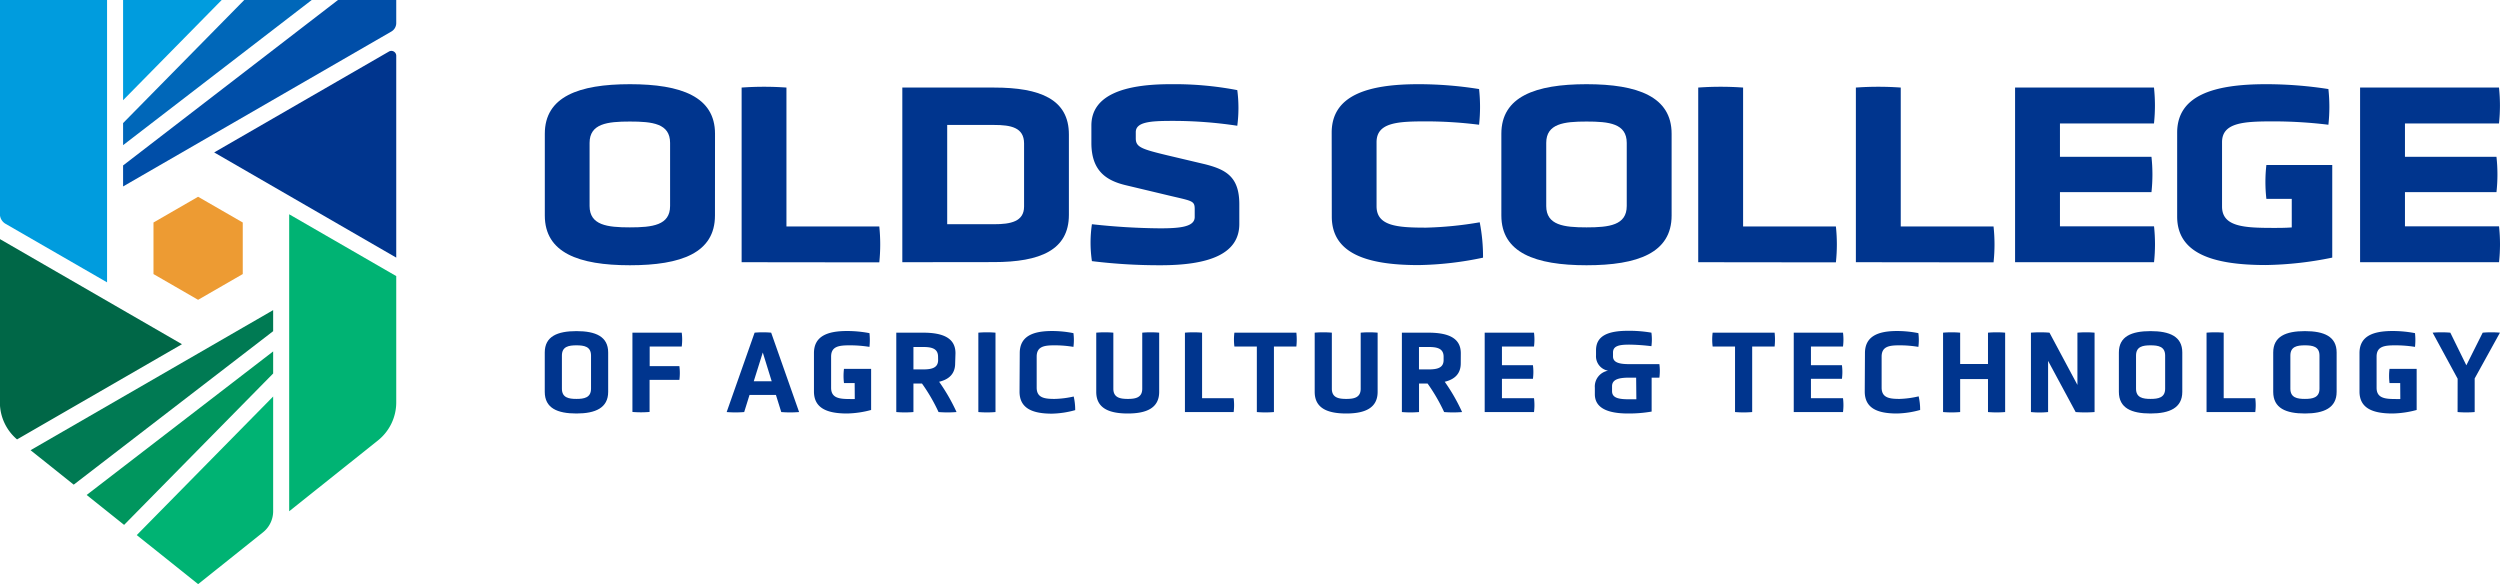 <svg id="Layer_1" data-name="Layer 1" xmlns="http://www.w3.org/2000/svg" viewBox="0 0 467.96 109.31">
<defs><style>.cls-1{fill:#00965e;}.cls-2{fill:#007a53;}.cls-3{fill:#006747;}.cls-4{fill:#0067b9;}.cls-5{fill:#009cde;}.cls-6{fill:#00358e;}.cls-7{fill:#00b373;}.cls-8{fill:#004ea8;}.cls-9{fill:#ed9b33;}</style></defs><polygon class="cls-1" points="51.13 69.91 51.13 65.78 16.22 92.65 23.23 98.25 51.13 69.91"/><polygon class="cls-2" points="51.13 61.99 51.13 58.05 5.72 84.27 13.8 90.72 51.13 61.99"/><path class="cls-3" d="M164,277.53V308.1a9.08,9.08,0,0,0,3.21,6.93l30.87-17.82Z" transform="translate(-164.02 -232.78)"/><polygon class="cls-4" points="23.04 27.17 58.35 0 45.72 0 23.04 23.04 23.04 27.17"/><polygon class="cls-5" points="23.04 18.76 41.5 0 23.04 0 23.04 18.76"/><path class="cls-6" d="M236.82,242.43l-32.71,18.88L238.19,281V243.22A.91.91,0,0,0,236.82,242.43Z" transform="translate(-164.02 -232.78)"/><path class="cls-7" d="M215.15,307l-25.53,25.94,11.49,9.18,12.14-9.7a5.05,5.05,0,0,0,1.9-3.95Z" transform="translate(-164.02 -232.78)"/><path class="cls-7" d="M218.15,272.89v55.59l16.62-13.26a9.12,9.12,0,0,0,3.42-7.12V284.46Z" transform="translate(-164.02 -232.78)"/><path class="cls-5" d="M184.06,285.63V232.78H164v40.06a2.13,2.13,0,0,0,1.07,1.84Z" transform="translate(-164.02 -232.78)"/><path class="cls-8" d="M187.06,263.75v3.93l50.22-29a1.83,1.83,0,0,0,.91-1.58v-4.33H227.3Z" transform="translate(-164.02 -232.78)"/><polygon class="cls-9" points="28.73 41.65 28.73 51.3 37.08 56.12 45.44 51.3 45.44 41.65 37.08 36.83 28.73 41.65"/><path class="cls-6" d="M297.85,273.12c0,7-6.33,9.31-15.93,9.31S266,280.08,266,273.12V257.81c0-6.92,6.33-9.27,15.93-9.27s15.93,2.35,15.93,9.27Zm-8.4-13.59c0-3.64-3.31-4-7.53-4s-7.54.39-7.54,4v11.81c0,3.6,3.32,4,7.54,4s7.53-.39,7.53-4Z" transform="translate(-164.02 -232.78)"/><path class="cls-6" d="M302.84,281.86V249.17a58.72,58.72,0,0,1,8.39,0v26h17.38a32.81,32.81,0,0,1,0,6.72Z" transform="translate(-164.02 -232.78)"/><path class="cls-6" d="M332.92,281.86V249.17H350.1c8.64,0,14,2.2,14,8.78V273c0,6.58-5.37,8.84-14.06,8.84Zm22.79-22.23c0-3-2.49-3.46-5.61-3.46h-8.78v18.58h8.78c3.07,0,5.61-.48,5.61-3.31Z" transform="translate(-164.02 -232.78)"/><path class="cls-6" d="M396,274.7c0,5.57-5.56,7.73-14.73,7.73a103.57,103.57,0,0,1-12.86-.77,23.53,23.53,0,0,1,0-6.91,123.81,123.81,0,0,0,12.72.77c3.64,0,6.52-.24,6.52-2.11v-1.49c0-1.68-.53-1.49-5.66-2.74l-7.2-1.72c-3.69-.87-6.48-2.69-6.48-7.93v-3.26c0-5.66,6.05-7.73,14.78-7.73a62.47,62.47,0,0,1,12.53,1.11,25.68,25.68,0,0,1,0,6.67,80.35,80.35,0,0,0-12.24-.91c-4,0-6.76.19-6.76,2.11v1.15c0,1.63,1,2,5.85,3.17l7.1,1.68c3.94,1,6.43,2.35,6.43,7.49Z" transform="translate(-164.02 -232.78)"/><path class="cls-6" d="M413.29,257.61c0-6.86,6.48-9.07,16.22-9.07a71.78,71.78,0,0,1,11.37.91,31.08,31.08,0,0,1,0,6.68,79.92,79.92,0,0,0-9.88-.63c-5.33,0-9.31.19-9.31,3.89v12c0,3.75,4,4,9.31,4a68.45,68.45,0,0,0,10-1,33.41,33.41,0,0,1,.62,6.62,62.14,62.14,0,0,1-12.09,1.39c-9.74,0-16.22-2.21-16.22-9.07Z" transform="translate(-164.02 -232.78)"/><path class="cls-6" d="M476.92,273.12c0,7-6.34,9.31-15.93,9.31s-15.94-2.35-15.94-9.31V257.81c0-6.92,6.34-9.27,15.94-9.27s15.93,2.35,15.93,9.27Zm-8.4-13.59c0-3.64-3.31-4-7.53-4s-7.54.39-7.54,4v11.81c0,3.6,3.31,4,7.54,4s7.53-.39,7.53-4Z" transform="translate(-164.02 -232.78)"/><path class="cls-6" d="M481.9,281.86V249.17a58.86,58.86,0,0,1,8.4,0v26h17.37a31.45,31.45,0,0,1,0,6.72Z" transform="translate(-164.02 -232.78)"/><path class="cls-6" d="M511.41,281.86V249.17a58.86,58.86,0,0,1,8.4,0v26h17.37a31.45,31.45,0,0,1,0,6.72Z" transform="translate(-164.02 -232.78)"/><path class="cls-6" d="M541.21,281.86V249.17h26a31.45,31.45,0,0,1,0,6.72H549.61v6.24h17.13a30.52,30.52,0,0,1,0,6.62H549.61v6.39h17.61a31.45,31.45,0,0,1,0,6.72Z" transform="translate(-164.02 -232.78)"/><path class="cls-6" d="M593,270h-4.75a28,28,0,0,1,0-6.34h12.33V281a65.6,65.6,0,0,1-12.43,1.39c-10,0-16.6-2.21-16.6-9.07V257.61c0-6.86,6.62-9.07,16.6-9.07a75.86,75.86,0,0,1,11.71.91,31.08,31.08,0,0,1,0,6.68,85.34,85.34,0,0,0-10.27-.63c-5.51,0-9.64.19-9.64,3.89v12.05c0,3.79,4.13,4,9.64,4,1.06,0,2.21,0,3.41-.09Z" transform="translate(-164.02 -232.78)"/><path class="cls-6" d="M605.79,281.86V249.17h26a31.45,31.45,0,0,1,0,6.72H614.19v6.24h17.13a30.52,30.52,0,0,1,0,6.62H614.19v6.39H631.8a31.45,31.45,0,0,1,0,6.72Z" transform="translate(-164.02 -232.78)"/><path class="cls-6" d="M277.86,306.13c0,3-2.38,4.05-5.94,4.05s-5.93-1-5.93-4.05v-7.37c0-3,2.35-4,5.93-4s5.94,1,5.94,4Zm-3.21-6.79c0-1.7-1.28-1.92-2.73-1.92s-2.72.22-2.72,1.92v6.2c0,1.69,1.29,1.91,2.72,1.91s2.73-.22,2.73-1.91Z" transform="translate(-164.02 -232.78)"/><path class="cls-6" d="M285.61,303.89v6a19.11,19.11,0,0,1-3.21,0V295.05h9.23a10.2,10.2,0,0,1,0,2.59h-6v3.68h5.56a10,10,0,0,1,0,2.57Z" transform="translate(-164.02 -232.78)"/><path class="cls-6" d="M309.26,306.7h-4.94l-1,3.21a20,20,0,0,1-3.28,0l5.23-14.86a17.83,17.83,0,0,1,3.1,0l5.23,14.86a20.69,20.69,0,0,1-3.34,0Zm-2.46-7.94-1.69,5.39h3.36Z" transform="translate(-164.02 -232.78)"/><path class="cls-6" d="M324,304.48h-2a10.76,10.76,0,0,1,0-2.66h5.08v7.7a18.25,18.25,0,0,1-4.51.66c-3.75,0-6.19-1-6.19-4.12v-7.18c0-3.13,2.44-4.14,6.19-4.14a22.09,22.09,0,0,1,4.2.4,12.26,12.26,0,0,1,0,2.57,23.24,23.24,0,0,0-3.67-.29c-2,0-3.51.16-3.51,2.11v5.83c0,1.94,1.53,2.11,3.51,2.11a7,7,0,0,0,.92,0Z" transform="translate(-164.02 -232.78)"/><path class="cls-6" d="M342.81,300.79c0,1.91-1.1,3-3,3.45a34.94,34.94,0,0,1,3.26,5.67,21.07,21.07,0,0,1-3.37,0,32.7,32.7,0,0,0-3.1-5.34H335v5.34a19.12,19.12,0,0,1-3.21,0V295.05h5c3.75,0,6.08,1,6.08,3.85Zm-3.2-1.23c0-1.61-1.3-1.83-2.88-1.83H335v4.2h1.74c1.58,0,2.88-.22,2.88-1.76Z" transform="translate(-164.02 -232.78)"/><path class="cls-6" d="M347.15,295.05a19.11,19.11,0,0,1,3.21,0v14.86a19.11,19.11,0,0,1-3.21,0Z" transform="translate(-164.02 -232.78)"/><path class="cls-6" d="M354.9,298.88c0-3.13,2.4-4.14,6.05-4.14a20.45,20.45,0,0,1,4,.4,10,10,0,0,1,0,2.57,21.24,21.24,0,0,0-3.52-.29c-1.86,0-3.36.16-3.36,2.11v5.81c0,1.93,1.5,2.11,3.36,2.11A17.83,17.83,0,0,0,365,307a11.07,11.07,0,0,1,.28,2.55,17.31,17.31,0,0,1-4.37.66c-3.65,0-6.05-1-6.05-4.12Z" transform="translate(-164.02 -232.78)"/><path class="cls-6" d="M377.83,295.05a18.61,18.61,0,0,1,3.17,0v11.08c0,3-2.33,4.05-5.87,4.05s-5.91-1-5.91-4.05V295.05a19,19,0,0,1,3.2,0v10.49c0,1.67,1.26,1.91,2.71,1.91s2.7-.24,2.7-1.91Z" transform="translate(-164.02 -232.78)"/><path class="cls-6" d="M385.82,309.91V295.05a19.11,19.11,0,0,1,3.21,0v12.27h5.91a10.21,10.21,0,0,1,0,2.59Z" transform="translate(-164.02 -232.78)"/><path class="cls-6" d="M399.28,297.64h-4.2a10.2,10.2,0,0,1,0-2.59h11.6a12.46,12.46,0,0,1,0,2.59h-4.2v12.27a19,19,0,0,1-3.2,0Z" transform="translate(-164.02 -232.78)"/><path class="cls-6" d="M418.72,295.05a18.61,18.61,0,0,1,3.17,0v11.08c0,3-2.33,4.05-5.87,4.05s-5.91-1-5.91-4.05V295.05a19.11,19.11,0,0,1,3.21,0v10.49c0,1.67,1.25,1.91,2.7,1.91s2.7-.24,2.7-1.91Z" transform="translate(-164.02 -232.78)"/><path class="cls-6" d="M437.45,300.79c0,1.91-1.1,3-3,3.45a34.14,34.14,0,0,1,3.25,5.67,20.94,20.94,0,0,1-3.36,0,33.44,33.44,0,0,0-3.1-5.34h-1.6v5.34a19.12,19.12,0,0,1-3.21,0V295.05h4.94c3.76,0,6.09,1,6.09,3.85Zm-3.21-1.23c0-1.61-1.29-1.83-2.88-1.83h-1.73v4.2h1.73c1.59,0,2.88-.22,2.88-1.76Z" transform="translate(-164.02 -232.78)"/><path class="cls-6" d="M441.93,309.91V295.05h9.23a10.2,10.2,0,0,1,0,2.59h-6v3.5h5.8a9.89,9.89,0,0,1,0,2.55h-5.8v3.63h6a10.21,10.21,0,0,1,0,2.59Z" transform="translate(-164.02 -232.78)"/><path class="cls-6" d="M473.18,303.47v6.35a25,25,0,0,1-4.41.36c-3.78,0-6.22-1-6.22-3.61v-1.21a3,3,0,0,1,2.48-3.19,2.74,2.74,0,0,1-2.26-2.88v-.94c0-2.75,2.3-3.65,6-3.65a24.28,24.28,0,0,1,4.37.35,9.74,9.74,0,0,1,0,2.53,37.52,37.52,0,0,0-4.11-.29c-1.8,0-3.08.18-3.08,1.47v.75c0,1.23,1.43,1.43,3.06,1.43h5.62a9.74,9.74,0,0,1,0,2.53Zm-2.9,0H469c-1.82,0-3.23.26-3.23,1.61V306c0,1.36,1.43,1.52,3.3,1.52h1.25Z" transform="translate(-164.02 -232.78)"/><path class="cls-6" d="M488.79,297.64H484.6a10.2,10.2,0,0,1,0-2.59h11.6a12.46,12.46,0,0,1,0,2.59H492v12.27a19.11,19.11,0,0,1-3.21,0Z" transform="translate(-164.02 -232.78)"/><path class="cls-6" d="M499.78,309.91V295.05H509a10.2,10.2,0,0,1,0,2.59h-6v3.5h5.8a9.89,9.89,0,0,1,0,2.55H503v3.63h6a10.21,10.21,0,0,1,0,2.59Z" transform="translate(-164.02 -232.78)"/><path class="cls-6" d="M513.11,298.88c0-3.13,2.4-4.14,6-4.14a20.38,20.38,0,0,1,4,.4,10,10,0,0,1,0,2.57,21.21,21.21,0,0,0-3.51-.29c-1.87,0-3.37.16-3.37,2.11v5.81c0,1.93,1.5,2.11,3.37,2.11a17.73,17.73,0,0,0,3.56-.48,11.07,11.07,0,0,1,.28,2.55,17.25,17.25,0,0,1-4.37.66c-3.65,0-6-1-6-4.12Z" transform="translate(-164.02 -232.78)"/><path class="cls-6" d="M536.14,303.73h-5.21v6.18a19,19,0,0,1-3.2,0V295.05a19,19,0,0,1,3.2,0v5.87h5.21v-5.87a19.11,19.11,0,0,1,3.21,0v14.86a19.11,19.11,0,0,1-3.21,0Z" transform="translate(-164.02 -232.78)"/><path class="cls-6" d="M547.39,300.33v9.58a15.65,15.65,0,0,1-3.21,0V295.05a22.33,22.33,0,0,1,3.47,0l5.23,9.78v-9.78a19.11,19.11,0,0,1,3.21,0v14.86a23.24,23.24,0,0,1-3.54,0Z" transform="translate(-164.02 -232.78)"/><path class="cls-6" d="M572.51,306.13c0,3-2.38,4.05-5.94,4.05s-5.93-1-5.93-4.05v-7.37c0-3,2.35-4,5.93-4s5.94,1,5.94,4Zm-3.21-6.79c0-1.7-1.28-1.92-2.73-1.92s-2.72.22-2.72,1.92v6.2c0,1.69,1.29,1.91,2.72,1.91s2.73-.22,2.73-1.91Z" transform="translate(-164.02 -232.78)"/><path class="cls-6" d="M577.05,309.91V295.05a19.11,19.11,0,0,1,3.21,0v12.27h5.91a10.21,10.21,0,0,1,0,2.59Z" transform="translate(-164.02 -232.78)"/><path class="cls-6" d="M601.4,306.13c0,3-2.38,4.05-5.94,4.05s-5.93-1-5.93-4.05v-7.37c0-3,2.35-4,5.93-4s5.94,1,5.94,4Zm-3.21-6.79c0-1.7-1.28-1.92-2.73-1.92s-2.72.22-2.72,1.92v6.2c0,1.69,1.29,1.91,2.72,1.91s2.73-.22,2.73-1.91Z" transform="translate(-164.02 -232.78)"/><path class="cls-6" d="M613.3,304.48h-2a10.76,10.76,0,0,1,0-2.66h5.08v7.7a18.25,18.25,0,0,1-4.51.66c-3.76,0-6.19-1-6.19-4.12v-7.18c0-3.13,2.43-4.14,6.19-4.14a22.09,22.09,0,0,1,4.2.4,12.26,12.26,0,0,1,0,2.57,23.33,23.33,0,0,0-3.67-.29c-2,0-3.52.16-3.52,2.11v5.83c0,1.94,1.54,2.11,3.52,2.11a7,7,0,0,0,.92,0Z" transform="translate(-164.02 -232.78)"/><path class="cls-6" d="M624.05,303.67l-4.68-8.62a20.32,20.32,0,0,1,3.31,0l3,6.11,3.06-6.11a19.35,19.35,0,0,1,3.23,0l-4.73,8.57v6.29a19,19,0,0,1-3.2,0Z" transform="translate(-164.02 -232.78)"/></svg>